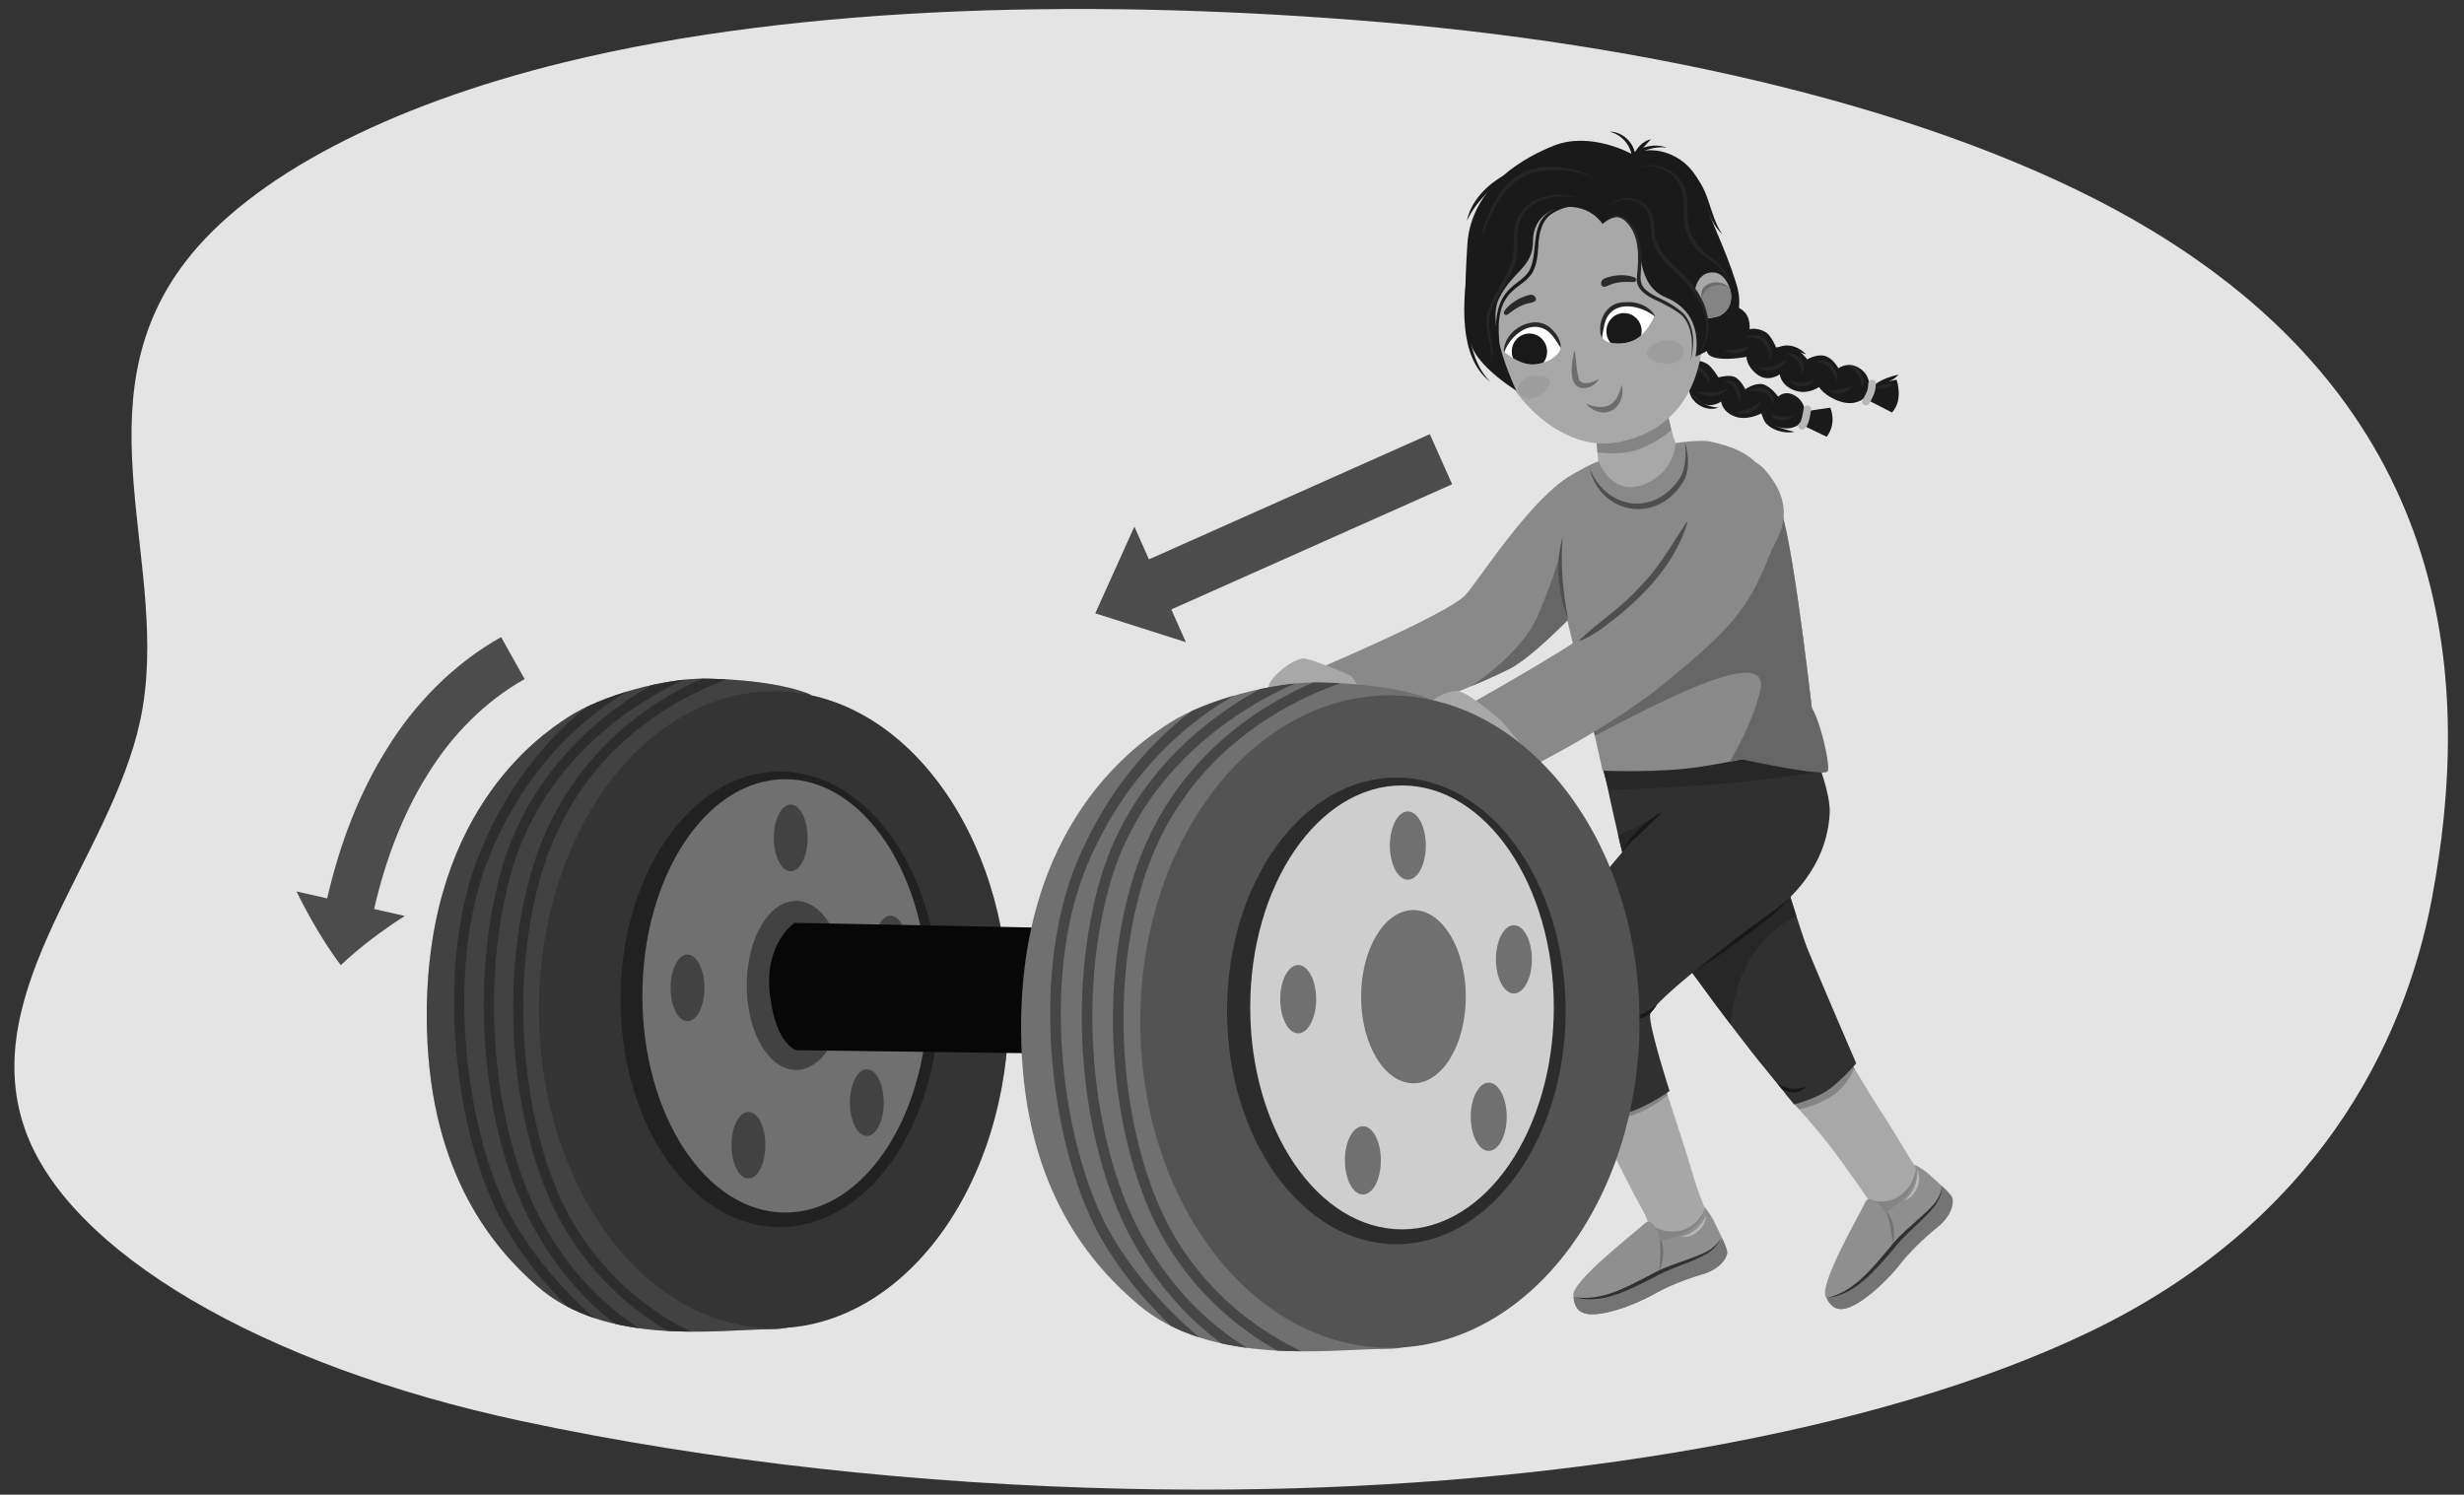 <?xml version="1.0" encoding="UTF-8"?>
<svg id="uuid-f9302f52-00c5-4359-9b9f-9a3962338e21" data-name="Artwork" xmlns="http://www.w3.org/2000/svg" width="380" height="230.533" xmlns:xlink="http://www.w3.org/1999/xlink" viewBox="0 0 380 230.533">
  <rect x="0" y="0" width="380" height="230.533" fill="#333333" stroke="none"/>
  <defs>
    <clipPath id="uuid-463b271d-40a9-49d1-8a42-860794053ca3">
      <path d="M-215.518,5.461c-32.89,.925-65.711-3.822-98.57-1.444-38.035,2.753-83.965,21.344-84.738,61.128-.265,13.636,4.419,26.77,6.849,40.1,6.413,35.179-16.456,75.231,15.489,104.659,12.862,11.849,30.811,17.373,48.733,18.857,38.885,3.221,77.562-2.485,116.426-1.994,56.74,.716,133.811,13.946,173.322-34.069,8.395-10.202,13.713-22.496,15.182-35.158,1.623-13.983-4.047-26.801-4.313-40.649-.433-22.502,8.881-44.429,6.029-66.992C-25.768,13.059-71.992,3.534-106.106,1.365c-34.688-2.206-69.271,2.197-103.858,3.884-1.852,.09-3.703,.16-5.554,.212Z" style="fill: none;"/>
    </clipPath>
    <clipPath id="uuid-06644cc2-0d2a-4e24-963d-4fc70374f187">
      <path d="M290.217,188.035c.05,.073-.378,.441-.378,.441l8.586-5.123s-2.376-2.809-3.024-3.47-2.621-4.323-5.213-8.289c-2.592-3.966-5.777-9.482-5.777-9.482l-9.072,6.61s3.827,4.179,6.581,7.649c2.564,3.231,7.627,10.681,8.297,11.664Z" style="fill: #a8a8a8;"/>
    </clipPath>
    <clipPath id="uuid-f60f2e9d-c9eb-48d5-b54b-ee702182ca3c">
      <path d="M254.97,190.782c-1.23-3.618-1.295-3.493-2.308-5.348-1.784-3.265-7.617-15.06-7.617-15.06l11.238-4.211s3.79,11.471,4.578,14.287c1.274,4.549,3.404,9.006,3.404,9.006l-8.161,3.475s-.639-.692-1.134-2.148Z" style="fill: #a7a7a7;"/>
    </clipPath>
    <clipPath id="uuid-9ff49c35-773a-4fb5-a1fb-5bb022dcaad7">
      <path d="M253.728,188.634s.486-.496,1.08,.055c.858,.796,1.188,2.699,1.188,2.699,0,0,2.322-.441,3.78-1.157,3.417-1.678,3.065-4.129,3.065-4.129,0,0,.932,1.127,1.418,2.118,.486,.992,2.106,4.131,2.106,4.958s-1.053,2.562-3.888,3.388c-2.835,.826-5.456,1.946-7.128,2.892-3.942,2.231-8.262,3.47-10.368,3.223-2.106-.248-2.197-1.855-2.349-2.809-.351-2.203,9.585-9.805,11.097-11.238" style="fill: #8f8f8f;"/>
    </clipPath>
    <clipPath id="uuid-058d61ba-2a80-460e-bbde-b057ca64ffa5">
      <path d="M287.68,185.383s.265-.647,1.02-.367c1.09,.404,2.103,2.038,2.103,2.038,0,0,1.985-1.306,3.067-2.533,2.538-2.875,1.355-4.898,1.355-4.898,0,0,1.226,.574,2.044,1.303s3.485,3.008,3.792,3.772-.022,2.778-2.338,4.639c-2.316,1.862-4.325,3.912-5.52,5.434-2.818,3.59-6.354,6.408-8.395,6.994s-2.722-.866-3.218-1.69c-1.144-1.903,5.223-12.782,6.089-14.692" style="fill: #8f8f8f;"/>
    </clipPath>
    <clipPath id="uuid-8830305e-65d0-42f9-acc0-922a42a798ed">
      <path d="M247.196,118.115s2.67,12.638,3.635,15.792c1.749,5.716,18.705,27.644,20.206,29.47,1.848,2.248,5.653,6.965,5.653,6.965,0,0,3.63-.914,5.668-2.531,2.138-1.697,3.91-3.802,3.91-3.802,0,0-6.234-14.453-7.547-17.751s-6.263-19.907-6.263-19.907l-5.404-10.877-19.858,2.642Z" style="fill: #303030;"/>
    </clipPath>
    <clipPath id="uuid-739fc71f-f5c1-45ad-9299-076aedea274d">
      <path d="M250.412,69.884s-8.081,1.82-10.285,5.995c-1.843,3.492,.15,14.17,2.456,23.418,2.503,10.038,4.565,19.567,4.565,19.567,0,0,8.732,.391,15.018-.589,7.556-1.178,13.856-2.679,17.737-4.818,0,0-3.115-28.799-5.3-34.902-2.238-6.251-3.778-8.94-10.81-10.439-3.177-.677-13.381,1.767-13.381,1.767Z" style="fill: #898989;"/>
    </clipPath>
    <clipPath id="uuid-0fbe8624-7292-481b-8101-61359473d02e">
      <path d="M212.041,110.599c4.889-.406,16.725-5.367,20.819-7.47,4.846-2.489,15.157-14.052,15.157-14.052l-1.804-11.699s-.754-4.058-1.05-5.139c-6.717,.642-17.11,17.418-19.229,19.598-2.818,2.898-22.255,11.129-22.255,11.129l6.369,7.633s1.095,.075,1.992,0Z" style="fill: #898989;"/>
    </clipPath>
    <clipPath id="uuid-42783d2c-eda5-46b8-86ee-2547961db32e">
      <path d="M256.814,61.962s.866,4.711,1.574,6.317c0,0,.058,4.522-4.914,6.454s-7.005-3.694-7.005-3.694l-.472-5.46,10.817-3.617Z" style="fill: #a8a8a8;"/>
    </clipPath>
    <clipPath id="uuid-9502e9c6-0c11-4d19-8f0d-e56c74ce0af4">
      <path d="M261.423,44.627s.422-2.817,2.941-2.603c1.604,.136,2.583,2.314,2.624,3.533s-.394,2.329-1.574,3.051c-.627,.384-2.19,.508-2.19,.508,0,0-.283-1.282-.8-2.602-.4-1.02-1-1.887-1-1.887Z" style="fill: #a8a8a8;"/>
    </clipPath>
    <clipPath id="uuid-1f4bf8f5-173b-402a-a13f-451892b150cb">
      <path d="M255.142,48.741s-2.936-3.07-5.787-1.846c-2.85,1.224-2.84,4.294-2.164,5.289s3.601,1.148,5.326,0c1.725-1.148,2.625-3.443,2.625-3.443Z" style="fill: #fff;"/>
    </clipPath>
    <clipPath id="uuid-844e1d50-ca5f-44d6-98c3-eb481d53614b">
      <path d="M232.018,54.287s1.342-4.229,4.429-4.42,4.367,2.715,4.194,3.912c-.173,1.197-2.729,2.657-4.774,2.408s-3.85-1.9-3.85-1.9Z" style="fill: #fff;"/>
    </clipPath>
    <clipPath id="uuid-3e68892f-3397-4a1f-86e6-8674c19da9c7">
      <path d="M125.086,107.189c.211,.063-4.42-2.312-16.183-2.515-6.324-.109-16.177,2.576-21.395,6.002-4.221,2.772-22.56,15.04-21.654,48.256,.614,22.495,10.451,33.673,16.958,39.405,10.697,9.423,28.226,6.683,36.039,6.683s8.217-6.163,8.217-6.163l-1.981-91.668Z" style="fill: none;"/>
    </clipPath>
    <clipPath id="uuid-fb87edb7-f3e1-427d-acf9-c993c9b819cd">
      <path d="M220.456,107.835c.224,.065-4.697-2.368-17.198-2.576-6.721-.112-17.192,2.638-22.737,6.148-4.486,2.839-23.975,15.406-23.012,49.43,.652,23.042,11.107,34.492,18.021,40.363,11.367,9.652,29.995,6.846,38.298,6.846s8.732-6.313,8.732-6.313l-2.105-93.897Z" style="fill: none;"/>
    </clipPath>
    <clipPath id="uuid-a960248f-a02e-4d01-a69c-278bfc38109c">
      <path d="M402.971,118.609c-11.955,93.171,61.411,110.531,193.292,110.531,108.194,0,169.509-32.55,179.96-102.424C790.826,29.078,703.381,1.393,595.187,1.393c-108.194,0-177.62,3.455-192.217,117.216Z" style="fill: none;"/>
    </clipPath>
  </defs>
  <g style="clip-path: url(#uuid-463b271d-40a9-49d1-8a42-860794053ca3);">
    <g>
      <g>
        <rect x="-552.155" y="-214.926" width="697.691" height="226.657" style="fill: #d3d3d3;"/>
        <path d="M-200.521-77.652c-.078-1.525-.095-3.223,.99-4.385,.844-.905,2.163-1.258,3.415-1.478,7.821-1.375,16.193,.884,21.914,5.915-2.596-4.555-.464-11.222,4.718-13.209,3.826-1.467,8.15-.332,11.867,1.225,4.481,1.877,8.195,3.923,11.917,6.905,.218-3.314,.45-6.691,1.741-9.805,1.291-3.113,3.837-5.976,7.255-6.903,5.677-1.539,11.103,2.558,14.947,6.647,.699,.744,1.365,1.504,2.011,2.274,6.161-3.724,15.434-3.834,19.378,2.027,.651-.993,1.33-1.971,2.075-2.911,4.653-5.874,11.567-10.558,19.274-11.227,3.679-.319,7.363,.276,10.908,1.159,6.958,1.733,13.496,4.651,19.338,8.496,2.014-3.362,5.577-6.085,9.166-7.008,5.026-1.292,10.775-.039,14.335,3.433,1.073-1.461,2.351-2.791,3.893-3.936,6.476-4.809,15.816-4.787,23.338-1.932,2.113,.802,4.12,1.694,6.058,2.663,2.992-4.025,8.983-5.978,13.607-3.983,1.429-3.195,4.493-5.884,8.105-5.9,3.198-.014,6.027,2.058,7.641,4.615,1.614,2.557,2.923,4.464,3.519,7.398-.702-4.66-1.397-9.465-.136-14.061,1.261-4.595,4.982-8.979,9.97-9.732,5.769-.871,10.839,3.122,15.02,6.84,1.831-6.022-1.482-12.832,1.468-18.47,2.572-4.917,9.219-6.997,14.934-6.223,5.715,.774,10.723,3.765,15.538,6.687-.476-3.887-.952-7.774-1.427-11.66-.248-2.026-.489-4.127,.188-6.084,1.075-3.106,4.385-5.262,7.812-5.785,3.427-.522,6.918,.368,9.995,1.793,8.362,3.873,14.001,11.367,18.96,18.761l37.175-5.521S190.011-2.139,192.183,3.473C194.355,9.086,2.364,11.627,.384,13.612c-1.979,1.985-199.583-65.361-199.583-65.361-.441-8.634-.881-17.269-1.322-25.903Z" style="fill: #a4a4a4; opacity: .35;"/>
        <path d="M147.351,221.472H-561.228V-57.975s90.694-23.723,265.83-26.227c175.154-2.504,448.192,24.38,448.192,24.38l-5.444,281.293Z" style="fill: #8e8e8e;"/>
      </g>
      <rect x="-590.958" y="121.27" width="742.278" height="120.091" style="fill: #b3b3b3;"/>
      <g>
        <g>
          <path d="M45.152,57.539s-.092-.288-.111-.685c-.033-.401,.012-.911,.127-1.401,.116-.489,.302-.958,.509-1.291,.194-.336,.402-.538,.402-.538,0,0,.093,.288,.113,.686,.033,.401-.013,.911-.128,1.4-.117,.489-.304,.958-.51,1.291-.193,.337-.401,.538-.401,.538Z" style="fill: #a0a0a0;"/>
          <path d="M43.763,57.199s-.192-.297-.359-.759c-.18-.461-.33-1.088-.408-1.726-.077-.638-.082-1.287-.017-1.784,.051-.495,.167-.837,.167-.837,0,0,.193,.296,.36,.759,.18,.461,.33,1.089,.408,1.727,.076,.638,.08,1.288,.016,1.784-.051,.495-.166,.836-.166,.836Z" style="fill: #a0a0a0;"/>
        </g>
        <g>
          <path d="M39.44,89.553s.092-.288,.111-.685c.033-.401-.012-.911-.127-1.401-.116-.489-.302-.958-.509-1.291-.194-.336-.402-.538-.402-.538,0,0-.093,.288-.113,.686-.033,.401,.013,.911,.128,1.4,.117,.489,.304,.958,.51,1.291,.193,.337,.401,.538,.401,.538Z" style="fill: #a0a0a0;"/>
          <path d="M40.829,89.213s.192-.297,.359-.759c.18-.461,.33-1.088,.408-1.726,.077-.638,.082-1.287,.017-1.784-.051-.495-.167-.837-.167-.837,0,0-.193,.296-.36,.759-.18,.461-.33,1.089-.408,1.727-.076,.638-.08,1.288-.016,1.784,.051,.495,.166,.836,.166,.836Z" style="fill: #a0a0a0;"/>
        </g>
        <g>
          <path d="M83.32,96.256s.132-.591,.16-1.408c.047-.824-.017-1.871-.182-2.875-.167-1.003-.434-1.967-.731-2.65-.278-.691-.577-1.104-.577-1.104,0,0-.133,.591-.162,1.408-.047,.824,.018,1.869,.184,2.875,.168,1.003,.436,1.966,.733,2.649,.277,.692,.575,1.105,.575,1.105Z" style="fill: #a0a0a0;"/>
          <path d="M85.315,95.558s.276-.609,.516-1.559c.258-.946,.473-2.235,.586-3.546,.11-1.311,.118-2.641,.024-3.662-.073-1.016-.24-1.717-.24-1.717,0,0-.277,.609-.517,1.559-.259,.945-.474,2.234-.585,3.545-.109,1.311-.114,2.644-.023,3.663,.073,1.016,.238,1.717,.238,1.717Z" style="fill: #a0a0a0;"/>
        </g>
      </g>
      <g>
        <polygon points="98.609 122.552 98.438 122.541 98.12 122.86 98.609 122.552" style="fill: #909090;"/>
        <path d="M96.237,123.866c.085,.006,.069,.072,.156,.078l1.292-1.048c-.766-.049-.944,1.005-1.449,.97Z" style="fill: #909090;"/>
        <path d="M95.783,123.972c-.617,.089-.767,.416-.871,.545,.133-.259,1.09-.331,.871-.545Z" style="fill: #909090;"/>
        <path d="M45.345,142.437c.053-.021,.121-.053,.172-.08-.093,.025-.147,.054-.172,.08Z" style="fill: #909090;"/>
        <path d="M32.471,148.038l-.068,.241c2.333-1.234,5.231-1.895,7.777-2.988l-.151,.131c6.622-2.322,12.588-4.853,19.078-7.376-.094,.057-.109,.126-.206,.187,.291-.181,.597-.431,.957-.543,.108,.009-.067,.125-.173,.186,1.496-.186,3.986-1.676,4.938-1.746,.376-.175,.5-.369,.247-.391,5.092-1.942,10.549-3.994,15.675-6.138,.267-.048,.344,.022,.314,.156,4.272-2.134,9.019-3.627,13.611-5.202,.126-.199-.517,.026-.119-.277-1.528,.364-2.566,1.306-3.985,1.545l.124-.192c-.998,.268-.077,.399-1.142,.596-.436,.035,.039-.202-.149-.144-2.038,.801-4.226,1.463-6.048,2.484-.581-.109-2.214,.794-3.072,.8-.492,.305-1.036,.47-1.17,.731-7.254,2.467-14.51,5.414-21.893,8.073-3.253,1.801-7.623,2.651-11.653,4.323-.035-.009-.038-.031-.016-.057-1.286,.62-3.209,1.391-4.828,1.903l-1.266,.722c-9.764,3.011-19.444,6.906-29.257,10.249-11.119,3.887-20.96,7.017-31.479,11.655-.005-.058-.103-.056,.167-.179-3.071,1.241-5.977,2.074-8.866,3.254l-.01-.057c-7.106,3.093-15.154,5.439-21.986,8.472-8.549,3.052-18.179,6.607-27.159,10.028l-.018-.116c-7.143,2.855-14.335,4.818-21.482,7.611-7.504,2.448-15.022,6.162-22.62,8.551-4.82,1.149-10.482,4.499-15.029,5.527-9.23,2.414-17.697,6.096-26.442,9.839-8.343,2.697-16.288,6.445-24.482,8.739-3.638,1.761-8.126,2.41-12.291,4.05l.199,.08c-1.657,.141-3.156,1.792-4.318,1.529l.149-.085c-.911-.017-1.593,1.398-2.211,1.209l-.074,.198c-.952,.395-.177-.13-.946,.08-.274,.121-.006,.315-.624,.441-.353-.575-2.321,.996-2.641,.323,.529-.192-.928,.031,.208-.547-.365,.052-1.974,.675-1.72,.919-.024,.365-.558,.869,.516,.754l.115-.301c.415,.108,.294,.023,.475,.151,1.299-.438,1.592-.167,2.565-.365-.012-.003-.023-.007-.013-.023,.531-.504,1.463-.658,1.977-.801l.247,.055c.4,.156,1.275-1.053,1.05-.454,2.577-1.065,5.58-2.15,8.503-3.219,.346-.323,2.245-.798,1.484-.901,.871,.116,3.083-.579,3.886-.887-.017,.047-.037,.1-.168,.132,1.748-.074,1.692-1.134,3.381-1.062,.074-.511,2.719-.833,3.367-1.639,.216,.029,.308,.093,.269,.193,2.649-.952,5.627-1.859,7.872-2.654,1.776-1.07,4.693-1.513,6.149-2.629,1.403-.386,3.686-.97,5.513-1.87l-.162,.131c2.135-.81,4.807-1.812,6.161-2.673,.815,.266,1.707-.171,2.692-.349,1.35-.751,4.267-1.734,6.377-2.738,.418,.107,1.769-.753,2.002-.461,5.893-2.868,13.549-5.397,20.267-7.289l-.086,.058c.783-.491,1.614-1.25,2.393-1.799,.095-.002,.106,.057-.076,.121,1.173-.496,2.408-.575,3.58-1.07q.01,.059-.164,.182c1.066-.555,2.411-.575,3.639-1.313l.106,.061,.796-.429c.02,.117,.047,.294-.415,.422,10.297-3.621,20.677-8.039,31.239-11.784l-.348,.245,1.974-.929c.009,.06-.078,.122-.167,.182,2.669-.759,5.255-2.051,7.808-2.925,.008,.058-.338,.304,.039,.235,1.767-.982,3.156-.706,3.869-1.67,.098-.003,.208,.116,.035,.235,5.146-2.104,10.511-4.041,15.808-5.851,4.176-2.156,9.257-3.425,13.645-5.526l.018,.121c5.748-2.535,12.15-4.385,18.227-6.683,2.552-.876,4.217-1.631,6.761-2.565l.115,.117c4.095-2.092,9.188-2.797,13.449-5.01l-.239,.303c.586-.547,2.744-.88,2.296-1.289l.846-.134c2.797-1.773,5.644-1.703,9.212-3.49l-.201,.209c.957-.453,2.084-.946,2.858-1.103-.108,.059-.042,.075-.266,.192,3.275-.652,6.536-2.432,9.816-3.603l-.29,.358c1.487-.837,4.477-1.648,6.513-2.523l-.088,.151,.999-.53,.104,.202c2.712-.969,5.192-2.078,7.824-3.062Z" style="fill: #909090;"/>
        <path d="M59.684,137.876c-.009,0-.021,.005-.031,.004-.074,.048-.035,.031,.031-.004Z" style="fill: #909090;"/>
      </g>
    </g>
    <ellipse cx="-149.457" cy="198.486" rx="168.375" ry="9.794" style="fill: gray; opacity: .32;"/>
    <g>
      <g>
        <circle cx="-22.853" cy="132.943" r="62.512" style="fill: none; stroke: #fff; stroke-linecap: round; stroke-linejoin: round; stroke-width: 4.192px;"/>
        <path d="M-22.863,61.186v6.951c.265,0,.526,.002,.792,.005,17.309,.209,33.501,7.146,45.593,19.534,12.092,12.387,18.635,28.742,18.426,46.051-.208,17.169-7.051,33.268-19.27,45.332-12.209,12.054-28.373,18.692-45.514,18.692-.268,0-.531-.002-.801-.005-35.732-.432-64.451-29.853-64.019-65.585,.208-17.169,7.051-33.267,19.27-45.33,12.209-12.053,28.373-18.692,45.515-18.693l.008-6.951m-.009,0c-39.223,.003-71.259,31.56-71.735,70.891-.479,39.628,31.258,72.141,70.885,72.62,.298,.004,.588,.005,.885,.005,39.223,0,71.259-31.56,71.735-70.891,.479-39.628-31.257-72.141-70.885-72.62-.298-.004-.588-.005-.885-.005h0Z" style="fill: #353535;"/>
        <line x1="8.007" y1="80.548" x2="-53.704" y2="184.513" style="fill: none; stroke: #fff; stroke-linecap: round; stroke-linejoin: round; stroke-width: 4.192px;"/>
        <line x1="29.865" y1="102.94" x2="-75.562" y2="162.121" style="fill: none; stroke: #fff; stroke-linecap: round; stroke-linejoin: round; stroke-width: 1.119px;"/>
        <line x1="37.598" y1="133.261" x2="-83.295" y2="131.8" style="fill: none; stroke: #fff; stroke-linecap: round; stroke-linejoin: round; stroke-width: 4.192px;"/>
        <line x1="29.134" y1="163.386" x2="-74.831" y2="101.674" style="fill: none; stroke: #fff; stroke-linecap: round; stroke-linejoin: round; stroke-width: 1.119px;"/>
        <line x1="6.742" y1="185.243" x2="-52.439" y2="79.817" style="fill: none; stroke: #fff; stroke-linecap: round; stroke-linejoin: round; stroke-width: 1.119px;"/>
      </g>
      <path d="M33.264,82.725c.302-.119,.587-.298,.836-.536,1.036-.988,1.075-2.629,.086-3.665C19.414,63.042-.505,54.373-21.901,54.114c-43.467-.526-79.257,34.41-79.782,77.877-.017,1.432,1.129,2.606,2.561,2.623,1.431,.018,2.606-1.129,2.623-2.56,.491-40.609,33.928-73.246,74.536-72.756,19.988,.242,38.598,8.341,52.399,22.806,.75,.786,1.876,.998,2.829,.622Z" style="fill: #2a2a2a;"/>
    </g>
  </g>
  <g>
    <g>
      <path d="M331.614,35.406c-28.477-17.153-72.451-28.036-118.285-31.954C169.971-.254,123.927,.579,86.982,9.621c-27.115,6.636-48.256,17.61-58.31,30.651-17.004,22.056-2.052,47.236-7.033,70.779-4.485,21.2-25.21,41.515-17.854,62.941,6.532,19.027,36.633,36.626,76.598,45.174,29.184,6.242,61.471,9.78,93.462,10.464,5.607,.12,11.209,.153,16.792,.096,49.313-.502,98.866-8.593,131.53-24.26,34.956-16.767,48.645-44.327,52.901-66.986,6.095-32.451,3.976-74.506-43.452-103.074Z" style="fill: #e4e4e4;"/>
      <g>
        <path d="M290.217,188.035c.05,.073-.378,.441-.378,.441l8.586-5.123s-2.376-2.809-3.024-3.47-2.621-4.323-5.213-8.289c-2.592-3.966-5.777-9.482-5.777-9.482l-9.072,6.61s3.827,4.179,6.581,7.649c2.564,3.231,7.627,10.681,8.297,11.664Z" style="fill: #a8a8a8;"/>
        <g style="clip-path: url(#uuid-06644cc2-0d2a-4e24-963d-4fc70374f187);">
          <path d="M286.613,163.219s-.945,2.998-2.939,4.925-5.982,3.105-7.242,3.105-3.358-3.105-3.358-3.105l12.174-7.923,1.364,2.998Z" style="fill: #848484;"/>
          <path d="M287.063,184.668s2.909,1.387,5.352,.107c3.883-2.034,2.758-6.487,3.988-6.21s4.968,5.293,4.968,5.293l-13.154,6.484-1.154-5.674Z" style="fill: #848484;"/>
        </g>
      </g>
      <g>
        <path d="M254.97,190.782c-1.23-3.618-1.295-3.493-2.308-5.348-1.784-3.265-7.617-15.06-7.617-15.06l11.238-4.211s3.79,11.471,4.578,14.287c1.274,4.549,3.404,9.006,3.404,9.006l-8.161,3.475s-.639-.692-1.134-2.148Z" style="fill: #a7a7a7;"/>
        <g style="clip-path: url(#uuid-f60f2e9d-c9eb-48d5-b54b-ee702182ca3c);">
          <path d="M254.284,188.829s2.69,1.789,5.285,.87c4.124-1.46,3.621-6.029,4.801-5.579s4.193,5.95,4.193,5.95l-13.914,4.543-.365-5.783Z" style="fill: #848484;"/>
          <path d="M257.857,168.358s-2.858,2.519-5.457,3.426c-4.13,1.441-6.064,1.312-7.242,.856s-1.475-3.219-1.475-3.219l13.934-4.478,.24,3.415Z" style="fill: #848484;"/>
        </g>
      </g>
      <g>
        <path d="M253.728,188.634s.486-.496,1.08,.055c.858,.796,1.188,2.699,1.188,2.699,0,0,2.322-.441,3.78-1.157,3.417-1.678,3.065-4.129,3.065-4.129,0,0,.932,1.127,1.418,2.118,.486,.992,2.106,4.131,2.106,4.958s-1.053,2.562-3.888,3.388c-2.835,.826-5.456,1.946-7.128,2.892-3.942,2.231-8.262,3.47-10.368,3.223-2.106-.248-2.197-1.855-2.349-2.809-.351-2.203,9.585-9.805,11.097-11.238" style="fill: #8f8f8f;"/>
        <g style="clip-path: url(#uuid-9ff49c35-773a-4fb5-a1fb-5bb022dcaad7);">
          <path d="M266.418,189.518s-.864,2.644-3.672,3.856-5.4,2.203-6.372,2.644-5.724,3.085-7.56,3.526-4.104,1.322-7.452,.22l1.512,4.187,7.344-.551,17.928-8.043-1.728-5.839Z" style="fill: #747474;"/>
          <g style="opacity: .57;">
            <path d="M255.754,190.202c1.072,1.79,.929,4.186,.08,6.037,.24-2.045,.398-4.015-.08-6.037h0Z" style="fill: #595959;"/>
          </g>
          <g style="opacity: .36;">
            <path d="M259.207,190.735c1.83-.345,3.137-1.62,3.956-3.246-.146,1.842-2.073,3.604-3.956,3.246h0Z" style="fill: #fff;"/>
          </g>
          <path d="M242.658,200.037c4.273,.746,8.135-1.492,11.803-3.378,2.738-1.59,5.92-2.226,8.734-3.605,.915-.486,1.694-1.21,2.251-2.107-.436,.963-1.204,1.771-2.097,2.357-2.747,1.589-5.879,2.253-8.617,3.889-3.659,1.832-7.869,4.099-12.075,2.843h0Z" style="fill: #303030;"/>
        </g>
      </g>
      <g>
        <path d="M287.68,185.383s.265-.647,1.02-.367c1.09,.404,2.103,2.038,2.103,2.038,0,0,1.985-1.306,3.067-2.533,2.538-2.875,1.355-4.898,1.355-4.898,0,0,1.226,.574,2.044,1.303s3.485,3.008,3.792,3.772-.022,2.778-2.338,4.639c-2.316,1.862-4.325,3.912-5.52,5.434-2.818,3.59-6.354,6.408-8.395,6.994s-2.722-.866-3.218-1.69c-1.144-1.903,5.223-12.782,6.089-14.692" style="fill: #8f8f8f;"/>
        <g style="clip-path: url(#uuid-058d61ba-2a80-460e-bbde-b057ca64ffa5);">
          <path d="M299.505,181.592s.27,2.809-1.188,4.352c-1.458,1.542-5.13,4.903-5.832,5.784s-4.968,5.729-6.102,6.445-3.024,1.763-5.454,2.314c0,0,1.89,2.865,3.132,2.534s7.884-4.682,11.016-8.153,7.398-9.255,7.398-9.255l-2.97-4.021Z" style="fill: #747474;"/>
          <path d="M281.678,200.217c4.259-.975,6.986-4.555,9.683-7.718,1.948-2.529,4.645-4.365,6.803-6.674,.685-.789,1.159-1.752,1.341-2.801-.046,1.065-.48,2.105-1.109,2.978-2.016,2.479-4.65,4.313-6.579,6.888-2.71,3.11-5.744,6.849-10.139,7.326h0Z" style="fill: #303030;"/>
          <g style="opacity: .57;">
            <path d="M290.757,186.715c1.347,1.256,1.507,3.354,1.188,5.068-.317-1.758-.366-3.445-1.188-5.068h0Z" style="fill: #595959;"/>
          </g>
          <g style="opacity: .36;">
            <path d="M293.673,185.173c1.465-1.166,2.056-2.905,2.052-4.737,.699,1.722-.214,4.168-2.052,4.737h0Z" style="fill: #fff;"/>
          </g>
        </g>
      </g>
      <g>
        <g>
          <path d="M247.196,118.115s2.67,12.638,3.635,15.792c1.749,5.716,18.705,27.644,20.206,29.47,1.848,2.248,5.653,6.965,5.653,6.965,0,0,3.63-.914,5.668-2.531,2.138-1.697,3.91-3.802,3.91-3.802,0,0-6.234-14.453-7.547-17.751s-6.263-19.907-6.263-19.907l-5.404-10.877-19.858,2.642Z" style="fill: #303030;"/>
          <g style="clip-path: url(#uuid-8830305e-65d0-42f9-acc0-922a42a798ed);">
            <path d="M266.962,158.608c-2.124-2.796-18.834-26.027-20.958-28.822,4.099-1.014,7.468-2.364,11.125-5.139,3.154-4.992,19.733,14.2,19.865,14.586,.141,.41,.402,.896,.431,1.332,.046,.688-.851,.933-1.326,1.205-1.337,.768-2.563,1.732-3.646,2.84-2.154,2.207-3.745,4.987-4.558,7.99-.459,1.696-1.014,4.249-.933,6.008Z" style="fill: #272727;"/>
          </g>
        </g>
        <path d="M278.217,112.437s4.189,8.715,3.958,13.034c-.442,8.266-6.245,13.586-9.958,16.086-3.713,2.5-17.589,12.989-17.74,14.973s3.011,11.742,3.011,11.742c0,0-2.256,1.619-4.865,2.757-2.984,1.301-6.648,1.248-6.648,1.248,0,0-8.157-12.46-7.318-21.025,1.054-10.749,19.366-28.125,19.366-28.125l6.922-8.136,13.271-2.553Z" style="fill: #303030;"/>
        <path d="M280.532,119.079s-8.186,1.285-16.477,1.927c-7.178,.556-15.952,.856-15.952,.856l-.997-3.533,31.685-4.4,1.742,5.15Z" style="fill: #272727;"/>
        <path d="M250.254,131.231c1.278-2.573,3.647-4.677,6.163-6.047-.781,.744-2.328,2.26-3.086,3.026-1.059,1.007-2.111,1.896-3.077,3.021h0Z" style="fill: #181818;"/>
        <path d="M261.621,149.576c2.051-1.666,5.078-3.996,7.178-5.659,2.447-1.832,4.966-3.5,7.288-5.494-1.967,2.347-4.514,4.13-6.933,5.964-2.416,1.845-4.908,3.639-7.534,5.189h0Z" style="fill: #181818;"/>
        <path d="M255.495,155.036c-.686,1.158-2.02,2.426-3.484,1.981-.473-.146-.816-.396-1.26-.522,.463-.125,.949,.04,1.352,.069,1.335,.089,2.239-.874,3.393-1.528h0Z" style="fill: #181818;"/>
        <path d="M278.527,167.618c-1.161,1.372-3.56,1.115-4.358-.511,1.348,.885,2.844,1.035,4.358,.511h0Z" style="fill: #181818;"/>
      </g>
      <g>
        <path d="M250.412,69.884s-8.081,1.82-10.285,5.995c-1.843,3.492,.15,14.17,2.456,23.418,2.503,10.038,4.565,19.567,4.565,19.567,0,0,8.732,.391,15.018-.589,7.556-1.178,13.856-2.679,17.737-4.818,0,0-3.115-28.799-5.3-34.902-2.238-6.251-3.778-8.94-10.81-10.439-3.177-.677-13.381,1.767-13.381,1.767Z" style="fill: #898989;"/>
        <g style="clip-path: url(#uuid-739fc71f-f5c1-45ad-9299-076aedea274d);">
          <path d="M275.502,71.866l2.406,25.051,4.084,22.702-18.404,2.753s5.982-7.978,7.866-15.782c2.387-9.89-28.744,9.417-29.333,8.573-2.01-2.88,33.382-43.297,33.382-43.297Z" style="fill: #666;"/>
          <path d="M245.053,72.002c2.466,6.473,9.807,7.752,13.851,1.993,1.112-1.607,1.15-3.74,.953-5.77,.583,1.991,.8,4.282-.325,6.158-3.997,6.518-12.79,5.051-14.48-2.382h0Z" style="fill: #4e4e4e;"/>
        </g>
      </g>
      <path d="M258.853,81.179s-10.956,13.66-13.612,16.111c-2.656,2.452-20.252,12.259-20.252,12.259l8.964,9.807s13.944-6.655,23.24-14.36c9.296-7.705,12.529-10.871,15.936-19.964,.622-1.661,4.648-6.304-.996-12.609-5.644-6.304-13.28,8.756-13.28,8.756Z" style="fill: #898989;"/>
      <path d="M268.71,117.144s12.6,2.713,13.151,1.829-1.618-9.965-3.035-10.367-5.347,.762-5.347,.762l-4.769,7.775Z" style="fill: #666;"/>
      <g>
        <g>
          <path d="M212.041,110.599c4.889-.406,16.725-5.367,20.819-7.47,4.846-2.489,15.157-14.052,15.157-14.052l-1.804-11.699s-.754-4.058-1.05-5.139c-6.717,.642-17.11,17.418-19.229,19.598-2.818,2.898-22.255,11.129-22.255,11.129l6.369,7.633s1.095,.075,1.992,0Z" style="fill: #898989;"/>
          <g style="clip-path: url(#uuid-0fbe8624-7292-481b-8101-61359473d02e);">
            <path d="M224.923,107.083s9.32-5.318,12.258-12.17c2.939-6.852,3.837-11.004,3.837-11.004,0,0-.561,2.158-.341,5.139,.223,3.024,1.226,6.877,1.279,7.578,0,0-11.156,12.277-17.034,10.457Z" style="fill: #666;"/>
          </g>
        </g>
        <path d="M240.992,82.785c-.358,4.294,.041,8.55,.86,12.77-1.603-4.002-2.016-8.587-.86-12.77h0Z" style="fill: #4e4e4e;"/>
      </g>
      <g>
        <path d="M256.814,61.962s.866,4.711,1.574,6.317c0,0,.058,4.522-4.914,6.454s-7.005-3.694-7.005-3.694l-.472-5.46,10.817-3.617Z" style="fill: #a8a8a8;"/>
        <g style="clip-path: url(#uuid-42783d2c-eda5-46b8-86ee-2547961db32e);">
          <path d="M258.039,66.088s-2.361,2.221-5.51,3.265-6.454,.321-7.399,.321l-.551-2.301,12.83-3.774,.63,2.489Z" style="fill: #848484;"/>
        </g>
      </g>
      <g>
        <path d="M260.523,59.546c.586,2.068,2.481,3.18,4.513,3.319-2.05,.821-4.859-1.025-4.513-3.319h0Z" style="fill: #1a1a1a;"/>
        <g>
          <path d="M258.624,51.943s1.492,.476,2.052,1.427,.28,2.379,.28,2.379c0,0,1.119-.381,2.332,.381,.782,.491,1.733,2.088,1.733,2.088,0,0,1.532-.47,2.464-.09s1.679,1.903,1.679,1.903c0,0,1.492-1.047,2.705-.761s2.362,1.919,2.362,1.919c0,0,1.012-1.112,2.598-.161s1.476,2.428,1.476,2.428l3.955-.581s1.102,2.329-.551,4.497l-4.15-2.013s-1.216,1.213-3.451,.476-2.474-2.076-2.474-2.076c0,0-2.189,1.22-4.147,.459-1.935-.752-2.052-2.283-2.052-2.283,0,0-1.679,1.237-3.264,0-1.586-1.237-1.792-2.351-1.792-2.351,0,0-3.296,.55-4.855-.262-1.56-.812,.212-3.476,.212-3.476l2.891-3.901Z" style="fill: #1a1a1a;"/>
          <path d="M259.852,56.382c1.668-.497,4.286,1.076,3.673,2.986-.338-1.753-2.094-2.538-3.673-2.986h0Z" style="fill: #252525;"/>
          <path d="M269.586,60.303c.807-.481,1.836-.662,2.735-.272,.887,.381,1.551,1.564,1.023,2.44,.002-1.979-2.182-2.353-3.758-2.168h0Z" style="fill: #252525;"/>
          <path d="M265.833,59.047c1.84-1.293,2.872,1.682,2.519,3.105-.586-1.184-.737-3.409-2.519-3.105h0Z" style="fill: #252525;"/>
          <path d="M261.652,60.298c1.634,.403,3.274,.272,4.83-.368-1.131,1.391-3.501,1.571-4.83,.368h0Z" style="fill: #252525;"/>
          <path d="M267.526,63.494c1.567,0,2.994-.613,4.108-1.709-.429,1.651-2.635,2.581-4.108,1.709h0Z" style="fill: #252525;"/>
          <path d="M272.97,63.544c1.039,1.075,2.478,.727,3.778,.428-.957,1.16-3.386,1.299-3.778-.428h0Z" style="fill: #252525;"/>
          <path d="M278.742,63.115c-.134,.644-.312,2.249-.84,2.569" style="fill: none; stroke: #b6b6b6; stroke-linecap: round; stroke-miterlimit: 10; stroke-width: 1.167px;"/>
        </g>
        <path d="M262.673,50.034c.096,9.846-4.536,16.616-13.352,18.212-9.301,1.683-19.503-9.13-19.503-18.977s3.901-20.048,15.002-20.201c8.616-.119,17.703,5.509,17.853,20.966Z" style="fill: #a8a8a8;"/>
        <path d="M247.152,34.557s2.765-2.732,4.565,.482c1.8,3.214,.454,8.874,5.255,10.864,6.111,2.532,4.501,9.08,4.501,9.08,0,0,8.851-3.112,6.301-11.223-2.102-6.686-4.039-9.399-5.17-14.111-1.131-4.713-6.232-7.773-11.033-5.937,0,0-6.301-3.52-12.002-1.224-3.87,1.558-12.72,5.943-13.277,15.281-.366,6.14-.699,12.423,.787,15.899,.471,1.102,1.384,2.203,2.391,3.181,2.004,1.946,4.379,3.404,4.379,3.404,0,0-4.781-9.911-2.681-14.196s5.251-4.733,5.251-8.876c0-5.969,7.882-6.908,10.732-2.622Z" style="fill: #1a1a1a;"/>
        <g>
          <path d="M261.423,44.627s.422-2.817,2.941-2.603c1.604,.136,2.583,2.314,2.624,3.533s-.394,2.329-1.574,3.051c-.627,.384-2.19,.508-2.19,.508,0,0-.283-1.282-.8-2.602-.4-1.02-1-1.887-1-1.887Z" style="fill: #a8a8a8;"/>
          <g style="clip-path: url(#uuid-9502e9c6-0c11-4d19-8f0d-e56c74ce0af4);">
            <path d="M269.034,46.147s-3.03-3.192-5.143-2.141c-2.026,1.008-1.468,3.099-1.468,3.099,0,0-.634,5.687,1.65,4.693s5.275-4.366,4.961-5.651Z" style="fill: #848484;"/>
            <path d="M266.725,44.433c-1.682-.999-3.948-.38-4.25,1.66-.829-2.504,2.904-3.388,4.25-1.66h0Z" style="fill: #6d6d6d;"/>
          </g>
        </g>
        <path d="M267.174,47.025s1.6,.51,2.2,1.53,.447,2.221,.447,2.221c0,0,1.219-.334,2.519,.482,.839,.527,1.574,2.329,1.574,2.329,0,0,1.761-.339,2.761,.069s2.041,1.777,2.041,1.777c0,0,1.36-.859,2.66-.553s2.141,1.918,2.141,1.918c0,0,1.448-1.101,3.149-.08s1.611,2.651,1.611,2.651l4.214-.805s1.115,3.101-.708,5.059l-4.305-2.214s-1.304,1.3-3.701,.51-3.25-2.231-3.25-2.231c0,0-1.751,1.313-3.851,.497-2.075-.806-2.2-2.449-2.2-2.449,0,0-1.8,1.326-3.501,0s-1.626-2.705-1.626-2.705c0,0-3.831,.774-5.503-.097-1.673-.871,.228-3.728,.228-3.728l3.1-4.183Z" style="fill: #1a1a1a;"/>
        <path d="M242.826,53.994c.315,1.544,.225,3.231,.747,4.679,.731,.826,2.07,.281,2.981-.194-.363,.69-1.065,1.158-1.876,1.355-3.099,.457-2.305-4.009-1.852-5.841h0Z" style="fill: #6d6d6d;"/>
        <path d="M250.098,59.35c.682,2.33-1.209,5.001-3.763,4.098-.707-.238-1.323-.647-1.787-1.191,3.109,1.203,4.804,.339,5.551-2.908h0Z" style="fill: #6d6d6d;"/>
        <path d="M256.972,52.483c-1.8,.153-3.751,1.607-2.775,2.602s5.251,2.066,5.476-.995c.095-1.297-1.922-1.673-2.7-1.607Z" style="fill: #9e9e9e;"/>
        <path d="M235.856,58.103c1.51-.504,3.592,.023,3.148,1.194s-3.531,3.563-4.775,1.092c-.527-1.047,.974-2.068,1.627-2.286Z" style="fill: #9e9e9e;"/>
        <path d="M252.087,42.788c.362,.146,.286,.687-.103,.709-.843,.048-2.243-.266-4.043,.576-1.281,.599-1.213-.793-.6-1.071,1.35-.612,3.347-.78,4.746-.214Z" style="fill: #2a2a2a;"/>
        <path d="M231.985,48.003c-.219,.329,.142,.733,.476,.528,.724-.443,1.709-1.505,3.662-1.839,1.39-.238,.567-1.351-.093-1.23-1.454,.267-3.199,1.272-4.045,2.541Z" style="fill: #292929;"/>
        <g>
          <path d="M255.142,48.741s-2.936-3.07-5.787-1.846c-2.85,1.224-2.84,4.294-2.164,5.289s3.601,1.148,5.326,0c1.725-1.148,2.625-3.443,2.625-3.443Z" style="fill: #fff;"/>
          <g style="clip-path: url(#uuid-1f4bf8f5-173b-402a-a13f-451892b150cb);">
            <ellipse cx="250.458" cy="51.075" rx="2.719" ry="2.787" style="fill: #181818;"/>
          </g>
        </g>
        <path d="M246.985,52.023c-.698-2.013,.368-4.702,2.549-5.275,2.019-.482,4.605,.043,5.674,1.952,.02,.041-.032,.083-.068,.053-2.115-1.632-6.032-2.507-7.408,.414-.397,.865-.464,1.84-.662,2.846-.002,.044-.07,.053-.085,.011h0Z" style="fill: #292929;"/>
        <g>
          <path d="M232.018,54.287s1.342-4.229,4.429-4.42,4.367,2.715,4.194,3.912c-.173,1.197-2.729,2.657-4.774,2.408s-3.85-1.9-3.85-1.9Z" style="fill: #fff;"/>
          <g style="clip-path: url(#uuid-844e1d50-ca5f-44d6-98c3-eb481d53614b);">
            <ellipse cx="235.872" cy="54.227" rx="2.721" ry="2.785" transform="translate(-3.743 20.156) rotate(-4.855)" style="fill: #181818;"/>
          </g>
        </g>
        <path d="M240.641,53.557c-.595-.863-1.061-1.748-1.805-2.375-2.588-2.103-5.808,.421-6.827,3.026-.014,.044-.084,.031-.085-.015,.016-3.35,4.746-5.977,7.329-3.486,.805,.758,1.407,1.733,1.47,2.826,.001,.045-.058,.063-.082,.024h0Z" style="fill: #292929;"/>
        <path d="M247.632,32.418c1.603-2.726,5.714-2.434,7.029,.451,.681,1.374,.324,2.877,.718,4.129,.799,2.703,3.311,4.277,5.141,6.308,1.845,2.11,3.234,4.89,2.917,7.759-.178,1.415-.801,2.741-1.697,3.807,.794-1.143,1.34-2.463,1.42-3.834,.277-4.37-3.048-7.562-6.043-10.269-.971-1.016-1.866-2.21-2.25-3.631-.388-1.434-.065-2.876-.615-4.08-1.113-2.712-4.944-3.059-6.62-.64h0Z" style="fill: #252525;"/>
        <path d="M244.483,30.984c-3.988-1.687-9.88-.37-10.423,4.557-.219,1.428,.088,2.955-.24,4.504-.734,3.003-2.976,5.246-3.913,8.112-.528,1.367-.174,2.864,.078,4.338,.105,1.344,.891,3.624-1.095,3.822,.797-.166,1.309-.717,1.132-1.556-.18-2.259-1.269-4.433-.571-6.748,.883-2.871,3.1-5.212,3.808-8.084,.413-2.105-.201-4.655,1.008-6.677,2.003-3.588,6.833-3.86,10.216-2.268h0Z" style="fill: #252525;"/>
        <path d="M247.152,34.316c-1.045-1.124-2.3-2.207-3.809-2.458-1.454-.179-3.069,.432-4.244,1.264-1.192,.901-1.618,2.475-1.801,3.961-.117,1.536-.12,3.217-.811,4.658-.712,1.53-2.306,2.173-3.396,3.302-2.293,2.204-2.089,5.687-1.778,8.624,.188,1.534,.43,3.089,1.041,4.525-1.573-3.824-2.887-10.246,.365-13.517,1.102-1.161,2.658-1.845,3.239-3.163,1.283-2.784,.054-6.71,2.87-8.747,3.272-2.097,6.003-1.459,8.324,1.552h0Z" style="fill: #1a1a1a;"/>
        <path d="M246.081,27.828c-1.669-1.176-3.713-1.533-5.693-1.572-1.99-.028-4.041,.094-5.711,1.147-1.701,.981-3.004,2.559-3.987,4.281-.992,1.734-1.68,3.641-2.403,5.529,1.379-6.263,4.802-12.28,12.119-11.402,2.014,.132,4.144,.634,5.674,2.016h0Z" style="fill: #252525;"/>
        <path d="M252.875,25.807c3.154-1.321,7.143,1.312,7.28,4.749,.117,1.11,.039,2.199,.126,3.25,.092,2.139,1.225,4.037,2.899,5.348,1.599,1.306,3.725,2.819,3.722,5.124-.113-1.089-.726-2.03-1.479-2.77-.744-.76-1.655-1.342-2.522-2.006-1.81-1.26-3.07-3.407-3.198-5.654-.105-2.118,.284-4.364-1.153-6.098-1.279-1.622-3.568-2.548-5.674-1.943h0Z" style="fill: #252525;"/>
        <path d="M269.086,51.981c1.066-.41,2.441-.465,3.312,.455,.518,.732,.991,1.538,.831,2.455-.081,.297-.245,.557-.47,.73,.531-1.035-.288-1.999-.795-2.81-.678-.744-1.882-.816-2.878-.83h0Z" style="fill: #252525;"/>
        <path d="M275.489,54.55c1.649-.356,3.498,1.611,2.309,3.105,.238-1.564-.994-2.564-2.309-3.105h0Z" style="fill: #252525;"/>
        <path d="M284.938,56.441c1.625-.289,3.057,1.87,2.19,3.275-.083-1.433-.845-2.656-2.19-3.275h0Z" style="fill: #252525;"/>
        <path d="M280.113,55.86c1.767-1,3.585,1.27,3.142,2.972-.476-1.455-1.419-3.033-3.142-2.972h0Z" style="fill: #252525;"/>
        <path d="M292.076,59.287c-.861,.579-1.925,.803-2.945,.611,.86-.582,1.925-.8,2.945-.611h0Z" style="fill: #252525;"/>
        <path d="M257.017,22.753c-1.872-.206-4.03,.418-5.308,1.796l-.076-.57c-.253-1.757-1.655-3.252-3.412-3.668,1.956-.042,3.736,1.653,3.989,3.589l-.492-.169c1.444-1.208,3.563-1.612,5.3-.978h0Z" style="fill: #1a1a1a;"/>
        <path d="M265.833,53.908c1.362,.109,2.614-.005,3.883-.535-.824,1.256-2.737,1.462-3.883,.535h0Z" style="fill: #252525;"/>
        <path d="M271.186,56.585c1.614,.34,3.109-.281,4.408-1.178-.673,1.542-3.09,2.374-4.408,1.178h0Z" style="fill: #252525;"/>
        <path d="M275.908,58.619c1.313,.477,2.725,.713,3.883-.214-.482,1.619-3.079,1.501-3.883,.214h0Z" style="fill: #252525;"/>
        <path d="M281.89,60.118c1.344,.292,2.499-.202,3.778-.535-.872,1.09-2.72,1.632-3.778,.535h0Z" style="fill: #252525;"/>
        <path d="M251.875,24.252c.336-1.28,1.419-2.485,2.729-2.784-.898,1.012-1.686,1.911-2.729,2.784h0Z" style="fill: #1a1a1a;"/>
        <path d="M226.214,34.075c.722-3.491,3.771-6.228,6.927-7.628-2.729,2.116-5.425,4.444-6.927,7.628h0Z" style="fill: #1a1a1a;"/>
        <path d="M289.342,59.154c1.054-.702,2.238-1.098,3.463-1.392-.846,.999-2.177,1.449-3.463,1.392h0Z" style="fill: #1a1a1a;"/>
        <path d="M273.914,53.801c1.461-1.049,3.505-.383,4.618,.857-1.534-.508-2.971-1.08-4.618-.857h0Z" style="fill: #1a1a1a;"/>
        <path d="M271.857,63.293c.35,2.25,2.993,2.861,4.89,3.302-2.005,.489-5.441-.809-4.89-3.302h0Z" style="fill: #1a1a1a;"/>
        <path d="M260.297,26.206c3.398,2.218,3.143,6.845,5.326,9.93-2.882-2.655-2.555-7.185-5.326-9.93h0Z" style="fill: #1a1a1a;"/>
        <path d="M229.835,58.886c-5.011-3.746-4.258-12.698-3.385-18.227-.028,5.757-1.009,13.825,3.385,18.227h0Z" style="fill: #1a1a1a;"/>
        <path d="M247.467,34.316c.553-1.32,2.335-1.37,3.343-.519,1.558,1.248,2.146,3.271,2.318,5.173,.256,4.417-1.547,5.085,3.401,7.307,1.124,.578,2.229,1.253,3.165,2.137,1.732,2.002,1.654,4.927,.997,7.314,.482-2.305,.399-5.249-1.247-7.036-.941-.801-2.04-1.39-3.151-1.957-1.574-.757-4.141-1.746-3.85-3.98,.289-2.953,.556-6.515-1.83-8.706-.916-.834-2.464-.925-3.146,.267h0Z" style="fill: #252525;"/>
        <path d="M288.712,59.154c0,1.285-.525,2.033-.945,2.784" style="fill: none; stroke: #b6b6b6; stroke-linecap: round; stroke-miterlimit: 10; stroke-width: 1.167px;"/>
      </g>
      <path d="M208.304,104.186s-4.913-2.134-6.937-2.592-7.081,4.269-5.347,4.726,5.636-.762,5.636-.762c0,0,5.347,3.202,7.081,1.982s-.434-3.354-.434-3.354Z" style="fill: #a8a8a8;"/>
      <path d="M231.571,111.199s-4.48-3.964-6.503-4.574-7.081,3.049-5.491,3.964c1.59,.915,15.463,4.726,15.463,4.726l-3.468-4.116Z" style="fill: #a8a8a8;"/>
      <g>
        <g>
          <path d="M125.086,107.189c.211,.063-4.42-2.312-16.183-2.515-6.324-.109-16.177,2.576-21.395,6.002-4.221,2.772-22.56,15.04-21.654,48.256,.614,22.495,10.451,33.673,16.958,39.405,10.697,9.423,28.226,6.683,36.039,6.683s8.217-6.163,8.217-6.163l-1.981-91.668Z" style="fill: #707070;"/>
          <ellipse cx="119.343" cy="155.743" rx="36.225" ry="49.116" style="fill: #535353;"/>
        </g>
        <ellipse cx="120.275" cy="154.127" rx="24.57" ry="35.13" style="fill: #2c2c2c;"/>
        <ellipse cx="121.1" cy="153.602" rx="22.029" ry="33.423" style="fill: #cecece;"/>
        <g>
          <ellipse cx="121.945" cy="129.237" rx="2.609" ry="5.14" style="fill: #707070;"/>
          <ellipse cx="122.76" cy="151.988" rx="7.598" ry="13.043" style="fill: #707070;"/>
          <ellipse cx="106.03" cy="152.365" rx="2.609" ry="5.14" style="fill: #707070;"/>
          <ellipse cx="115.422" cy="176.636" rx="2.609" ry="5.14" style="fill: #707070;"/>
          <ellipse cx="133.685" cy="170.069" rx="2.609" ry="5.14" style="fill: #707070;"/>
          <ellipse cx="137.337" cy="146.369" rx="2.609" ry="5.14" style="fill: #707070;"/>
        </g>
        <g style="clip-path: url(#uuid-3e68892f-3397-4a1f-86e6-8674c19da9c7);">
          <path d="M102.639,102.967s-18.523,5.711-27.916,28.84c-7.271,17.906-3.449,44.284,3.668,56.694,7.117,12.41,17.968,19.462,17.968,19.462" style="fill: none; stroke: #464646; stroke-miterlimit: 10; stroke-width: 1.567px;"/>
          <path d="M108.117,102.967s-23.741,7.71-30.264,32.266c-4.997,18.815-1.901,40.813,4.957,53.396,8.87,16.276,21.654,19.988,21.654,19.988" style="fill: none; stroke: #464646; stroke-miterlimit: 10; stroke-width: 1.567px;"/>
          <path d="M117.51,102.396s-27.133,4.854-34.96,32.837c-5.24,18.736-2.176,40.997,4.957,53.396,8.87,15.419,23.48,19.417,23.48,19.417" style="fill: none; stroke: #464646; stroke-miterlimit: 10; stroke-width: 1.567px;"/>
        </g>
        <path d="M155.569,155.743c0-24.476-13.205-44.767-30.482-48.499v-.055c.21,.063-4.421-2.312-16.185-2.515-6.324-.109-16.177,2.576-21.395,6.002-4.221,2.772-22.56,15.04-21.654,48.256,.614,22.495,10.451,33.673,16.958,39.405,10.697,9.423,28.226,6.683,36.039,6.683,.899,0,1.696-.085,2.41-.229,19.116-1.351,34.309-22.793,34.309-49.048Z" style="fill: #161616; opacity: .51;"/>
      </g>
      <path d="M122.54,142.334s-4.753,3.169-3.802,11.09c.951,7.922,4.119,8.555,4.119,8.555l95.378,1.267,.951-19.012-96.645-1.901Z" style="fill: #070707;"/>
      <g>
        <g>
          <path d="M220.456,107.835c.224,.065-4.697-2.368-17.198-2.576-6.721-.112-17.192,2.638-22.737,6.148-4.486,2.839-23.975,15.406-23.012,49.43,.652,23.042,11.107,34.492,18.021,40.363,11.367,9.652,29.995,6.846,38.298,6.846s8.732-6.313,8.732-6.313l-2.105-93.897Z" style="fill: #707070;"/>
          <ellipse cx="214.353" cy="157.57" rx="38.497" ry="50.311" style="fill: #535353;"/>
        </g>
        <ellipse cx="215.344" cy="155.914" rx="26.111" ry="35.985" style="fill: #2c2c2c;"/>
        <ellipse cx="216.22" cy="155.377" rx="23.41" ry="34.235" style="fill: #cecece;"/>
        <g>
          <ellipse cx="217.118" cy="130.419" rx="2.773" ry="5.265" style="fill: #707070;"/>
          <ellipse cx="217.984" cy="153.724" rx="8.074" ry="13.361" style="fill: #707070;"/>
          <ellipse cx="200.206" cy="154.11" rx="2.773" ry="5.265" style="fill: #707070;"/>
          <ellipse cx="210.187" cy="178.971" rx="2.773" ry="5.265" style="fill: #707070;"/>
          <ellipse cx="229.594" cy="172.244" rx="2.773" ry="5.265" style="fill: #707070;"/>
          <ellipse cx="233.476" cy="147.968" rx="2.773" ry="5.265" style="fill: #707070;"/>
        </g>
        <g style="clip-path: url(#uuid-fb87edb7-f3e1-427d-acf9-c993c9b819cd);">
          <path d="M196.602,103.51s-19.685,5.85-29.666,29.541c-7.727,18.341-3.665,45.361,3.898,58.073,7.563,12.712,19.095,19.935,19.095,19.935" style="fill: none; stroke: #464646; stroke-miterlimit: 10; stroke-width: 1.634px;"/>
          <path d="M202.424,103.51s-25.23,7.897-32.161,33.051c-5.311,19.273-2.02,41.805,5.268,54.695,9.427,16.672,23.012,20.474,23.012,20.474" style="fill: none; stroke: #464646; stroke-miterlimit: 10; stroke-width: 1.634px;"/>
          <path d="M212.405,102.925s-28.834,4.972-37.152,33.636c-5.569,19.192-2.312,41.994,5.268,54.695,9.427,15.794,24.953,19.889,24.953,19.889" style="fill: none; stroke: #464646; stroke-miterlimit: 10; stroke-width: 1.634px;"/>
        </g>
      </g>
      <path d="M243.544,98.762c3.021-2.893,6.56-5.069,9.321-8.22,2.997-2.932,4.932-6.549,7.259-10.014l.121,.055c-1.812,6.097-6.415,11.051-11.307,14.921-1.662,1.287-3.338,2.568-5.319,3.367l-.074-.11h0Z" style="fill: #4e4e4e;"/>
    </g>
    <g>
      <polygon points="174.12 87.647 177.332 86.214 177.479 86.149 177.729 86.037 220.508 66.966 223.951 74.69 181.173 93.76 180.922 93.872 180.775 93.938 177.563 95.37 174.12 87.647" style="fill: #4c4c4c;"/>
      <polygon points="168.914 94.596 174.945 81.225 182.89 99.048 168.914 94.596" style="fill: #4c4c4c;"/>
    </g>
  </g>
  <g style="clip-path: url(#uuid-a960248f-a02e-4d01-a69c-278bfc38109c);">
    <g>
      <path d="M607.581,80.291s-21.53-17.873-44.719-18.699c-15.438-.55-27.206,6.017-43.315,5.667-16.109-.35-30.18,3.678-59.015,13.21-30.338,10.029-29.367,15.733-51.491,25.244-22.125,9.511-70.604,37.812-81.505,49.985-10.901,12.173,2.577,50.16,16.967,77.709,14.39,27.549,3.753,54.742,15.265,57.657,59.411,15.043,195.165-49.183,220.232-65.561,19.916-13.012,58.942,1.966,70.696-25.087,11.423-26.29-20.364-104.052-43.115-120.125Z" style="fill: #ededed;"/>
      <path d="M751.025,26.775s-23.33-15.45-46.473-13.773c-15.408,1.116-9.595,4.279-25.648,5.667-16.053,1.387-35.132,4.833-62.771,17.415-29.081,13.238-73.716,32.553-120.066,63.954-19.938,13.508-109.199,51.426-118.726,64.702-9.527,13.276,60.578,48.03,77.851,73.869,17.273,25.839,60.405,22.748,72.165,24.406,60.685,8.556,161.414-19.711,184.571-38.693,18.398-15.081,86.128-54.603,94.9-82.764,8.524-27.367-31.454-101.253-55.803-114.782Z" style="fill: #f8f8f8;"/>
      <g>
        <path d="M377.268,164.687c-.1,.163-.027,.083,.312-.324l.2-.324-.512,.648Z" style="fill: #d8d8d8;"/>
        <path d="M379.789,162.176c.43-.45,.959-.938,.591-.751-.429,.448-.554,.533-.977,1.055-.38,.368-.688,.617-.64,.539-.061,.071-.215,.208-.37,.361-.141,.168-.286,.347-.365,.468,.443-.533,1.14-1.061,1.755-1.739,.154-.121,.029,.025,.006,.066Z" style="fill: #d8d8d8;"/>
      </g>
    </g>
  </g>
  <g>
    <path d="M49.829,141.59c.2-1.058,.421-2.111,.658-3.16l.032-.144,.058-.245c1.851-7.821,4.691-15.498,9.047-22.478,4.282-6.983,10.313-13.173,17.657-17.302l3.625,6.477c-6.109,3.448-11.216,8.612-14.983,14.75-3.822,6.109-6.428,13.08-8.118,20.236l-.053,.224-.029,.131c-.216,.959-.419,1.921-.601,2.886l-7.294-1.376Z" style="fill: #4c4c4c;"/>
    <path d="M52.548,148.867c-2.57-3.463-4.81-7.305-6.824-11.375l16.707,3.781c-3.41,2.183-6.766,4.669-9.882,7.594Z" style="fill: #4c4c4c;"/>
  </g>
</svg>